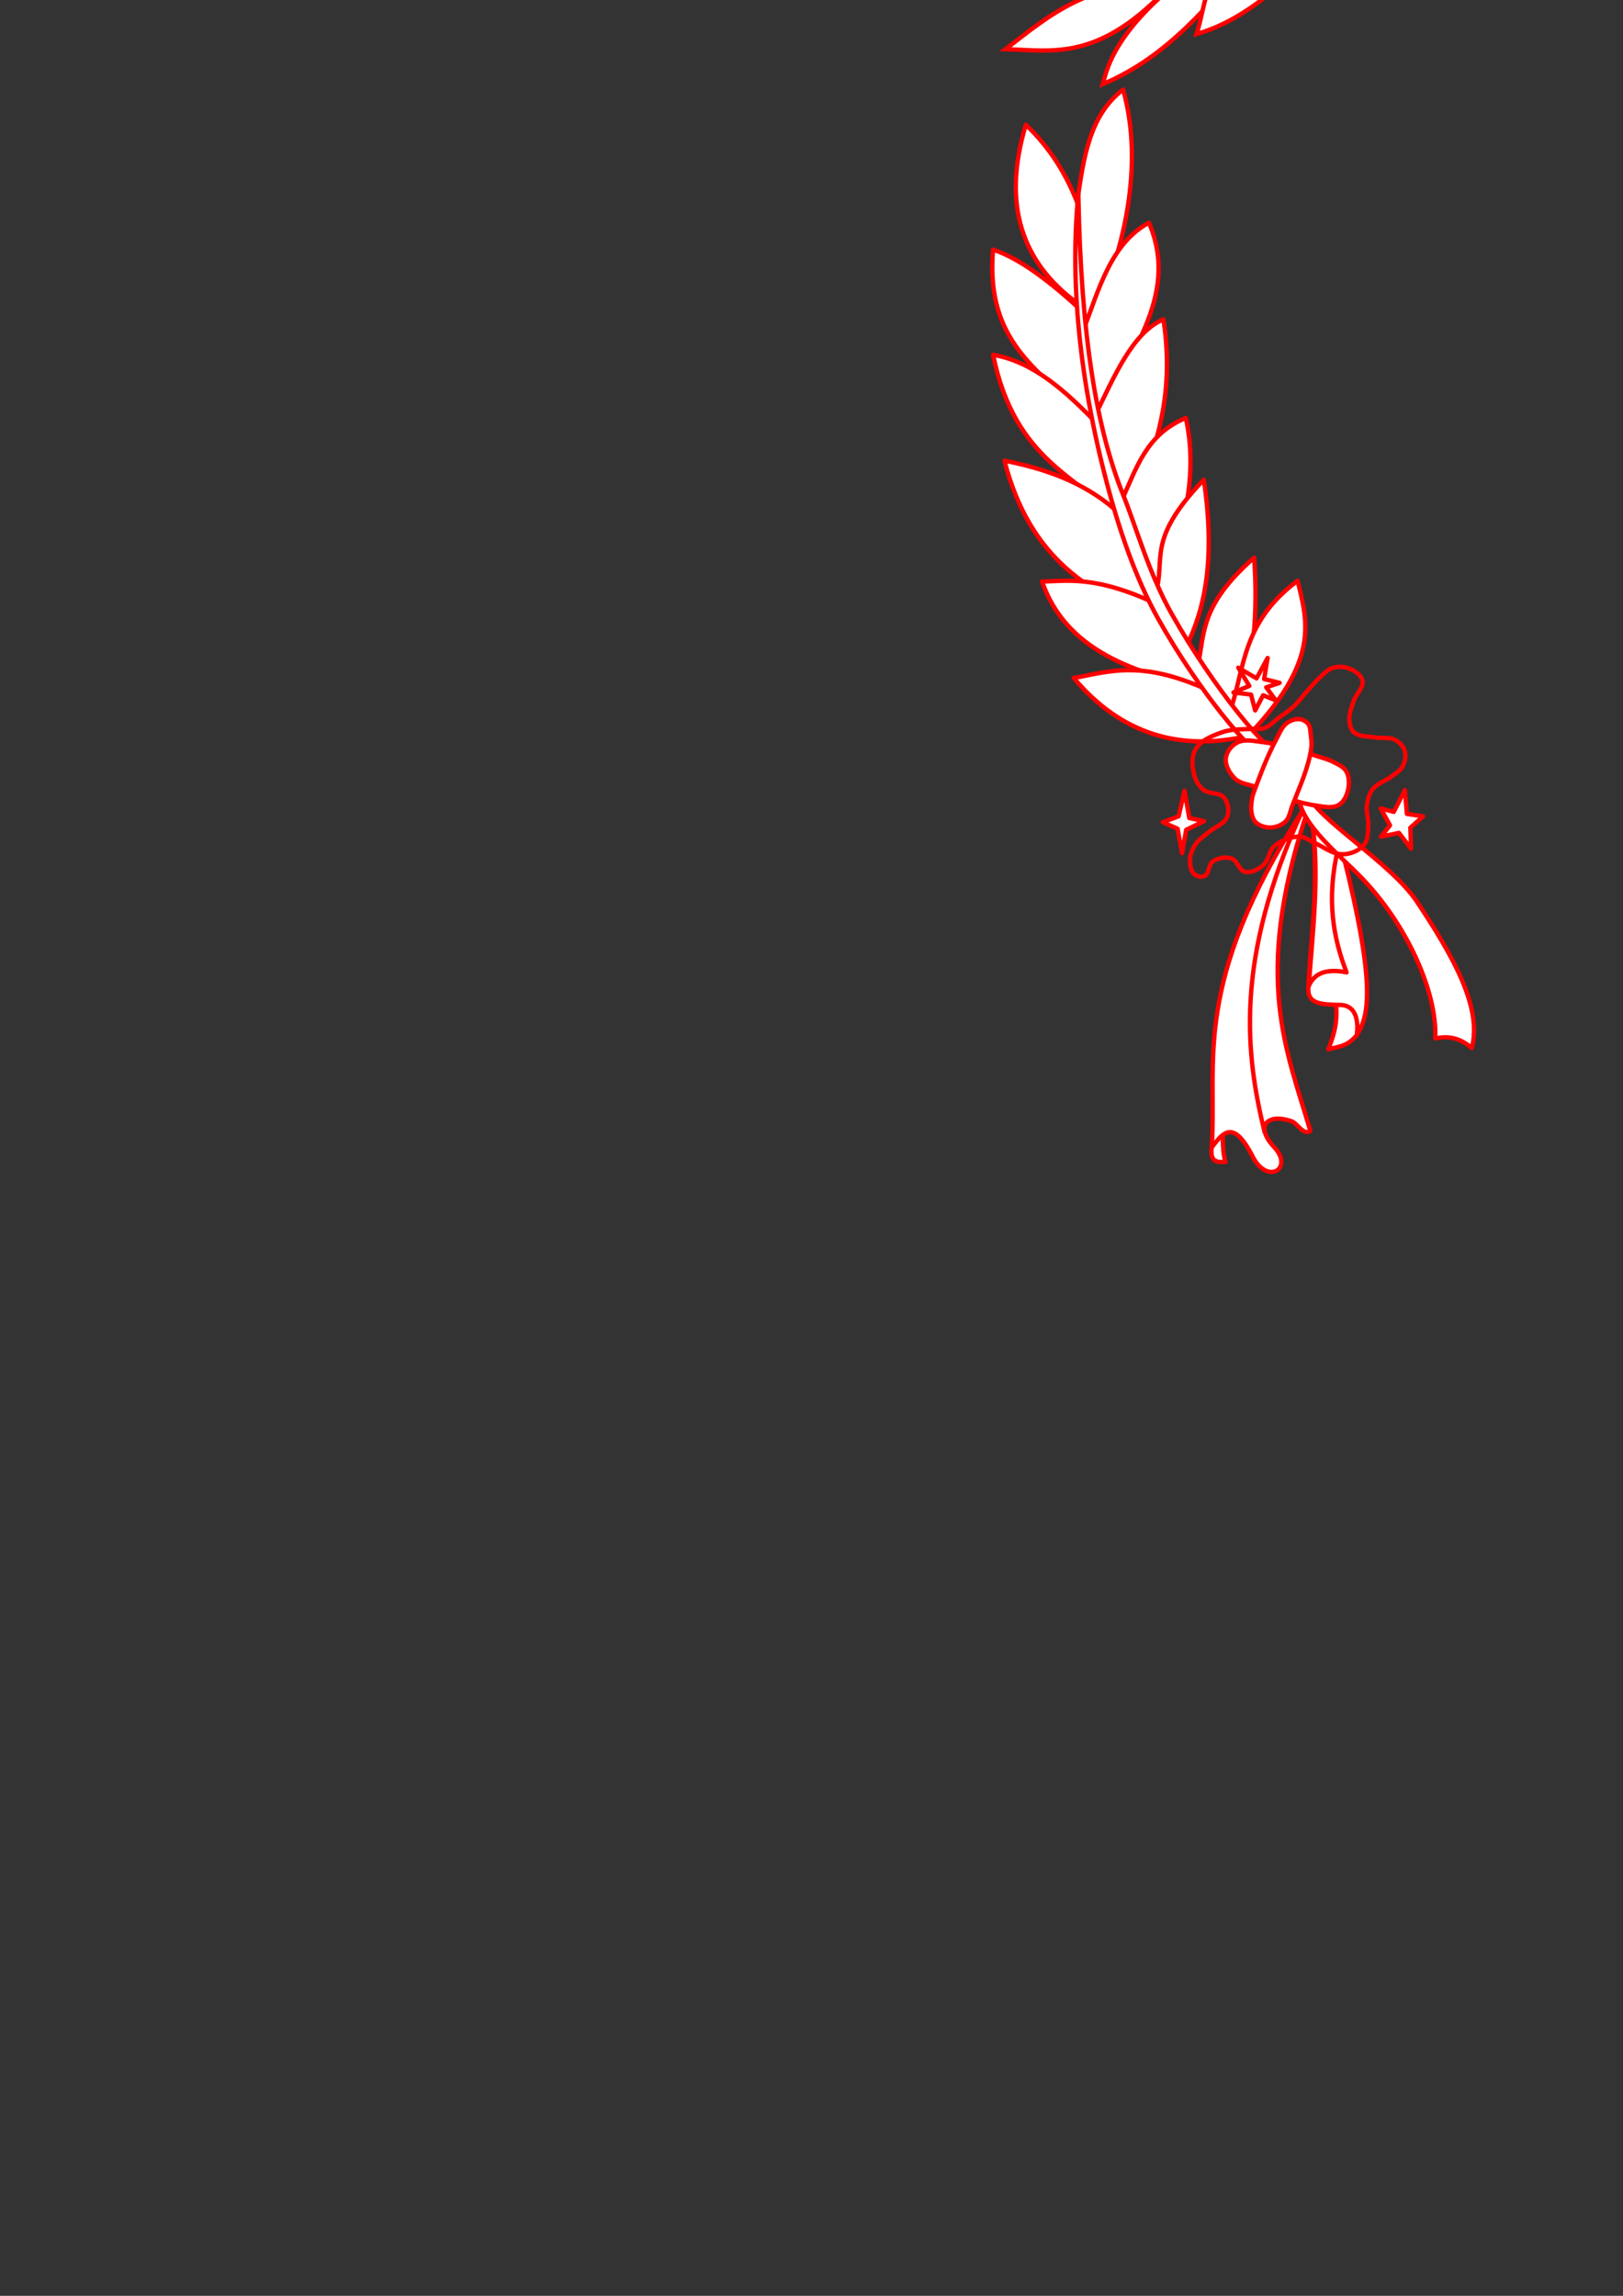 <?xml version="1.0" encoding="UTF-8" standalone="no"?>
<!-- Created with Inkscape (http://www.inkscape.org/) -->

<svg
   width="210mm"
   height="297mm"
   viewBox="0 0 210 297"
   version="1.1"
   id="svg5"
   inkscape:version="1.1.1 (3bf5ae0d25, 2021-09-20)"
   sodipodi:docname="laurels.svg"
   xmlns:inkscape="http://www.inkscape.org/namespaces/inkscape"
   xmlns:sodipodi="http://sodipodi.sourceforge.net/DTD/sodipodi-0.dtd"
   xmlns="http://www.w3.org/2000/svg"
   xmlns:svg="http://www.w3.org/2000/svg">
  <rect x="0" y="0" width="210" height="297" fill="#333333" stroke="none"/>
  <sodipodi:namedview
     id="namedview7"
     pagecolor="#ffffff"
     bordercolor="#666666"
     borderopacity="1.0"
     inkscape:pageshadow="2"
     inkscape:pageopacity="0.0"
     inkscape:pagecheckerboard="0"
     inkscape:document-units="mm"
     showgrid="false"
     inkscape:zoom="0.37059484"
     inkscape:cx="398.00878"
     inkscape:cy="684.03543"
     inkscape:window-width="1920"
     inkscape:window-height="1017"
     inkscape:window-x="-8"
     inkscape:window-y="-8"
     inkscape:window-maximized="1"
     inkscape:current-layer="layer1" />
  <defs
     id="defs2" />
  <g
     inkscape:label="Layer 1"
     inkscape:groupmode="layer"
     id="layer1">
    <g
       id="g42110-6"
       transform="translate(204.617,-1.486)">
      <g
         id="g32055-5">
        <path
           style="fill:#ffffff;stroke:none;stroke-width:0.265px;stroke-linecap:butt;stroke-linejoin:miter;stroke-opacity:1"
           d="m 16.376,143.562 c 5.38,-0.022 10.818,-1.1 16.123,0.221 -4.395,2.974 -9.141,5.166 -14.293,6.457 z"
           id="path17038-1"
           sodipodi:nodetypes="cccc" />
        <path
           style="fill:#ffffff;stroke:#ff0000;stroke-width:0.565;stroke-linecap:round;stroke-linejoin:round;stroke-miterlimit:4;stroke-dasharray:none;stroke-opacity:1"
           d="m 26.739,147.373 c 0.805,-0.826 4.364,-3.47 5.366,-0.301 0.928,1.546 1.673,0.134 3.047,-0.396 1.651,-0.637 3.296,-1.155 3.98,1.065 0.301,1.652 3.244,-1.327 4.105,0.535"
           id="path856-9"
           sodipodi:nodetypes="ccscc" />
        <path
           style="fill:#ffffff;stroke:none;stroke-width:0.265px;stroke-linecap:butt;stroke-linejoin:miter;stroke-opacity:1"
           d="m 15.303,145.14 3.66,-1.988 H 39.724 l 0.442,6.247 -22.181,1.578 z"
           id="path31509-4"
           sodipodi:nodetypes="cccccc" />
        <path
           id="path7167-3"
           style="fill:#ffffff;stroke:#ff0000;stroke-width:0.565;stroke-linecap:round;stroke-linejoin:round;stroke-miterlimit:4;stroke-dasharray:none;stroke-opacity:1"
           d="m 41.386,150.999 c 2.329,-0.987 5.752,-1.033 9.437,-0.959 2.222,0.307 3.475,-0.02 4.284,-0.245 m -25.166,1.182 c 2.324,-0.455 3.502,-0.51 4.663,-0.558 2.213,0.3 3.699,0.116 5.421,0.089 m -4.016,-8.612 c 2.836,-2.161 4.272,-0.929 4.73,2.677 0.573,0.881 2.595,-0.412 4.016,-0.803 1.153,-0.031 1.728,0.388 2.365,0.759 0.414,-0.287 0.678,-0.509 0.915,-0.736 1.121,0.566 1.826,1.324 2.967,1.986 0.692,0.005 1.28,0.102 2.142,-0.045 0.764,0.477 1.444,0.803 2.856,2.454 1.088,0.403 1.576,0.406 2.186,0.491 2.572,1.677 -1.331,2.554 -2.276,2.722 -3.081,1.367 -4.953,0.585 -7.363,0.759 -1.91,-0.247 -3.628,-0.074 -5.31,0.178 l -5.801,0.134 c -2.256,0.004 -4.646,-0.093 -7.139,-0.268 -3.675,-0.175 -6.481,0.319 -9.415,0.714 -2.857,0.076 -5.5,-0.349 -7.675,-1.874 1.596,0.002 3.171,0.086 4.998,-0.803 0.773,-0.846 1.559,-1.793 2.276,-2.186 0.513,-0.344 1.554,-0.102 2.588,0.134 m -3.347,-2.856 c 0.511,-0.735 0.693,-1.699 3.302,-0.982 1.852,0.184 2.343,-0.045 2.99,-0.268 m -7.809,6.158 c -2.391,0.681 -2.627,-0.605 -3.748,-0.982 -0.967,0.391 -1.934,0.779 -2.9,0.937 -1.049,-1.004 -1.302,-2.061 -1.473,-3.123 -2.933,-1.456 -0.783,-2.802 1.716,-4.141 1.174,0.078 3.184,0.076 4.607,-1.073 m -2.335,2.082 c 2.418,-0.815 4.029,-5.084 6.121,-2.335 1.417,-3.406 3.827,-1.488 6.04,-0.519 2.225,-3.158 5.517,-1.299 6.266,2.697"
           sodipodi:nodetypes="cccccccccccccccccccccccccccccccccccccc" />
      </g>
      <path
         style="fill:#ffffff;stroke:#ff0000;stroke-width:0.565;stroke-linecap:round;stroke-linejoin:round;stroke-miterlimit:4;stroke-dasharray:none;stroke-opacity:1"
         d="m 44.728,115.179 c 4.055,-1.169 8.675,-2.024 12.967,-1.885 -2.473,4.943 -18.541,11.066 -19.397,12.204"
         id="path9642-8"
         sodipodi:nodetypes="ccc" />
      <path
         style="fill:#ffffff;stroke:#ff0000;stroke-width:0.565;stroke-linecap:round;stroke-linejoin:round;stroke-miterlimit:4;stroke-dasharray:none;stroke-opacity:1"
         d="m 38.374,126.279 c 3.074,-3.34 7.206,-5.477 12.896,-5.845 -2.195,3.979 -3.79,4.269 -6.434,5.926 -3.429,2.148 -6.797,4.792 -8.157,5.81"
         id="path8873-2"
         sodipodi:nodetypes="ccsc" />
      <path
         style="fill:#ffffff;stroke:#ff0000;stroke-width:0.565;stroke-linecap:round;stroke-linejoin:round;stroke-miterlimit:4;stroke-dasharray:none;stroke-opacity:1"
         d="m 36.001,138.766 c 1.214,0.801 3.041,0.515 6.847,-3.281 2.961,-3.015 5.593,-6.209 6.721,-10.223 -5.791,1.273 -10.702,3.384 -13.063,7.92"
         id="path8070-4"
         sodipodi:nodetypes="cccc" />
      <path
         style="fill:#ffffff;stroke:#ff0000;stroke-width:0.565;stroke-linecap:round;stroke-linejoin:round;stroke-miterlimit:4;stroke-dasharray:none;stroke-opacity:1"
         d="m 31.994,137.345 c -3.037,0.945 -4.805,-1.497 -6.827,-3.257 -3.257,-1.713 -4.292,-4.806 -4.105,-8.657 4.954,1.678 8.2,4.963 11.155,8.523"
         id="path8314-6"
         sodipodi:nodetypes="cccc" />
      <path
         style="fill:#ffffff;stroke:#ff0000;stroke-width:0.565;stroke-linecap:round;stroke-linejoin:round;stroke-miterlimit:4;stroke-dasharray:none;stroke-opacity:1"
         d="m 32.484,132.838 c -5.002,-3.453 -6.253,-8.731 -2.454,-16.465 2.692,2.596 4.634,5.454 4.953,8.88"
         id="path8610-2"
         sodipodi:nodetypes="ccc" />
      <path
         style="fill:#ffffff;stroke:#ff0000;stroke-width:0.565;stroke-linecap:round;stroke-linejoin:round;stroke-miterlimit:4;stroke-dasharray:none;stroke-opacity:1"
         d="m 36.188,122.709 c -4.291,-5.984 -3.678,-12.237 0.714,-18.696 1.517,3.359 3.359,6.643 3.28,11.713"
         id="path9112-9"
         sodipodi:nodetypes="ccc" />
      <path
         style="fill:#ffffff;stroke:#ff0000;stroke-width:0.565;stroke-linecap:round;stroke-linejoin:round;stroke-miterlimit:4;stroke-dasharray:none;stroke-opacity:1"
         d="m 41.989,112.58 c -3.454,-3.757 -4.683,-8.964 -0.669,-17.581 2.719,4.395 6.581,9.346 4.908,11.602"
         id="path9924-9"
         sodipodi:nodetypes="ccc" />
      <path
         style="fill:#ffffff;stroke:#ff0000;stroke-width:0.565;stroke-linecap:round;stroke-linejoin:round;stroke-miterlimit:4;stroke-dasharray:none;stroke-opacity:1"
         d="m 47.388,105.306 c -2.709,-4.062 -3.474,-9.142 -3.704,-14.502 2.965,1.442 5.364,4.641 7.139,9.772"
         id="path10092-9"
         sodipodi:nodetypes="ccc" />
      <path
         style="fill:#ffffff;stroke:#ff0000;stroke-width:0.565;stroke-linecap:round;stroke-linejoin:round;stroke-miterlimit:4;stroke-dasharray:none;stroke-opacity:1"
         d="m 55.279,94.656 c -2.177,-5.912 0.441,-14.873 3.092,-19.468 3.441,4.155 3.765,8.74 2.335,13.567"
         id="path10746-5"
         sodipodi:nodetypes="ccc" />
      <path
         style="fill:#ffffff;stroke:#ff0000;stroke-width:0.565;stroke-linecap:round;stroke-linejoin:round;stroke-miterlimit:4;stroke-dasharray:none;stroke-opacity:1"
         d="m 51.367,100.209 c -2.268,-4.369 -3.862,-9.399 -2.051,-17.764 3.576,3.47 6.153,7.318 5.963,12.211"
         id="path10616-4"
         sodipodi:nodetypes="ccc" />
      <path
         style="fill:#ffffff;stroke:#ff0000;stroke-width:0.565;stroke-linecap:round;stroke-linejoin:round;stroke-miterlimit:4;stroke-dasharray:none;stroke-opacity:1"
         d="m 67.207,80.572 c -0.569,-4.87 -3.304,-17.07 -0.944,-21.538 4.81,4.7 4.178,9.4 5.131,14.1"
         id="path11814-0"
         sodipodi:nodetypes="ccc" />
      <path
         style="fill:#ffffff;stroke:#ff0000;stroke-width:0.565;stroke-linecap:round;stroke-linejoin:round;stroke-miterlimit:4;stroke-dasharray:none;stroke-opacity:1"
         d="m 62.782,86.298 c -1.63,-2.949 -1.718,-9.983 -1.339,-18.25 2.537,3.28 6.004,5.413 6.693,10.977"
         id="path10914-8"
         sodipodi:nodetypes="ccc" />
      <path
         style="fill:#ffffff;stroke:#ff0000;stroke-width:0.565;stroke-linecap:round;stroke-linejoin:round;stroke-miterlimit:4;stroke-dasharray:none;stroke-opacity:1"
         d="m 46.362,112.892 c 8.8,0.041 16.655,-1.92 22.489,-8.166 -6.153,-1.842 -11.828,-0.659 -17.268,2.008"
         id="path11044-9"
         sodipodi:nodetypes="ccc" />
      <path
         style="fill:#ffffff;stroke:#ff0000;stroke-width:0.565;stroke-linecap:round;stroke-linejoin:round;stroke-miterlimit:4;stroke-dasharray:none;stroke-opacity:1"
         d="M 58.722,97.721 C 65.347,93.074 72.004,89.158 78.98,92.589 71.415,100.133 57.135,104.627 51.582,106.734"
         id="path11250-1"
         sodipodi:nodetypes="ccc" />
      <path
         style="fill:#ffffff;stroke:#ff0000;stroke-width:0.565;stroke-linecap:round;stroke-linejoin:round;stroke-miterlimit:4;stroke-dasharray:none;stroke-opacity:1"
         d="m 67.378,86.521 c 5.893,1.714 20.084,-4.813 19.99,-7.273 -1.932,-3.555 -9.67,-0.997 -14.814,-0.669"
         id="path11532-6"
         sodipodi:nodetypes="ccc" />
      <path
         style="fill:#ffffff;stroke:#ff0000;stroke-width:0.565;stroke-linecap:round;stroke-linejoin:round;stroke-miterlimit:4;stroke-dasharray:none;stroke-opacity:1"
         d="m 73.536,69.431 c -5.015,-8.951 -4.894,-13.313 -4.418,-17.358 3.899,1.724 5.742,6.238 8.076,10.084"
         id="path11944-4"
         sodipodi:nodetypes="ccc" />
      <path
         style="fill:#ffffff;stroke:#ff0000;stroke-width:0.565;stroke-linecap:round;stroke-linejoin:round;stroke-miterlimit:4;stroke-dasharray:none;stroke-opacity:1"
         d="M 72.554,78.578 C 79.257,76.607 89.782,75.19 96.114,68.762 94.103,68.195 82.029,67.381 78.712,67.289"
         id="path12074-6"
         sodipodi:nodetypes="ccc" />
      <path
         style="fill:#ffffff;stroke:#ff0000;stroke-width:0.565;stroke-linecap:round;stroke-linejoin:round;stroke-miterlimit:4;stroke-dasharray:none;stroke-opacity:1"
         d="m 83.219,56.58 c 4.298,-3.658 8.581,-6.552 12.762,-4.105 -1.669,4.104 -8.996,10.558 -16.555,13.431"
         id="path12616-4"
         sodipodi:nodetypes="ccc" />
      <path
         style="fill:#ffffff;stroke:#ff0000;stroke-width:0.565;stroke-linecap:round;stroke-linejoin:round;stroke-miterlimit:4;stroke-dasharray:none;stroke-opacity:1"
         d="M 80.631,63.987 C 86.231,61.116 91.76,59.194 97.007,61.042 88.334,70.174 83.15,69.013 76.615,71.84"
         id="path12242-8"
         sodipodi:nodetypes="ccc" />
      <path
         style="fill:#ffffff;stroke:#ff0000;stroke-width:0.565;stroke-linecap:round;stroke-linejoin:round;stroke-miterlimit:4;stroke-dasharray:none;stroke-opacity:1"
         d="m 77.195,62.158 c -3.217,-5.687 -7.458,-11.066 -7.318,-17.759 6.927,3.069 8.253,6.698 10.665,10.218"
         id="path12448-7"
         sodipodi:nodetypes="ccc" />
      <path
         style="fill:#ffffff;stroke:#ff0000;stroke-width:0.565;stroke-linecap:round;stroke-linejoin:round;stroke-miterlimit:4;stroke-dasharray:none;stroke-opacity:1"
         d="M 81.211,52.162 C 72.464,47.309 70.059,41.247 68.717,34.983 l 15.037,9.504"
         id="path12746-0"
         sodipodi:nodetypes="ccc" />
      <path
         style="fill:#ffffff;stroke:#ff0000;stroke-width:0.565;stroke-linecap:round;stroke-linejoin:round;stroke-miterlimit:4;stroke-dasharray:none;stroke-opacity:1"
         d="M 87.86,33.466 C 84.662,28.842 74.384,11.481 73.67,6.069 80.854,7.773 88.412,20.997 88.797,22.712"
         id="path13510-4"
         sodipodi:nodetypes="ccc" />
      <path
         style="fill:#ffffff;stroke:#ff0000;stroke-width:0.565;stroke-linecap:butt;stroke-linejoin:miter;stroke-miterlimit:4;stroke-dasharray:none;stroke-opacity:1"
         d="M 88.127,12.137 C 87.355,2.719 82.147,-4.89 72.331,-10.62 c 2.244,9.841 5.689,18.78 15.93,22.623"
         id="path20856-9"
         sodipodi:nodetypes="ccc" />
      <path
         style="fill:#ffffff;stroke:#ff0000;stroke-width:0.565;stroke-linecap:round;stroke-linejoin:round;stroke-miterlimit:4;stroke-dasharray:none;stroke-opacity:1"
         d="M 89.511,16.153 C 89.017,14.031 88.323,9.264 87.113,3.659 85.868,-2.109 88.186,-8.916 92.366,-13.922 98.582,0.03 91.632,10.285 89.511,16.153"
         id="path14354-8"
         sodipodi:nodetypes="cscc" />
      <path
         style="fill:#ffffff;stroke:#ff0000;stroke-width:0.565;stroke-linecap:round;stroke-linejoin:round;stroke-miterlimit:4;stroke-dasharray:none;stroke-opacity:1"
         d="M 84.736,44.309 C 82.315,40.519 73.49,26.592 75.232,15.394 c 5.271,4.676 11.199,10.369 12.628,18.072"
         id="path13006-8"
         sodipodi:nodetypes="ccc" />
      <path
         style="fill:#ffffff;stroke:#ff0000;stroke-width:0.565;stroke-linecap:round;stroke-linejoin:round;stroke-miterlimit:4;stroke-dasharray:none;stroke-opacity:1"
         d="M 83.085,46.317 C 75.126,41.947 73.126,34.918 71.126,27.888 78.009,29.704 83.123,33.797 83.844,43.55"
         id="path12838-7"
         sodipodi:nodetypes="ccc" />
      <path
         style="fill:#ffffff;stroke:#ff0000;stroke-width:0.565;stroke-linecap:butt;stroke-linejoin:miter;stroke-miterlimit:4;stroke-dasharray:none;stroke-opacity:1"
         d="M 89.511,16.153 C 91.971,10.576 92.432,4.76 99.506,-0.268 100.504,8.157 96.727,18.476 90.849,29.629"
         id="path20330-7"
         sodipodi:nodetypes="ccc" />
      <path
         style="fill:#ffffff;stroke:#ff0000;stroke-width:0.565;stroke-linecap:round;stroke-linejoin:round;stroke-miterlimit:4;stroke-dasharray:none;stroke-opacity:1"
         d="m 91.072,28.736 c 0.982,-6.325 5.331,-11.626 11.78,-16.287 0.866,8.425 -6.51,21.274 -13.788,27.353"
         id="path13380-0"
         sodipodi:nodetypes="ccc" />
      <path
         style="fill:#ffffff;stroke:#ff0000;stroke-width:0.565;stroke-linecap:round;stroke-linejoin:round;stroke-miterlimit:4;stroke-dasharray:none;stroke-opacity:1"
         d="M 85.539,51.047 C 100.551,45.012 102.84,37.374 103.923,29.584 95.776,30.914 92.605,35.478 89.064,39.802"
         id="path13174-9"
         sodipodi:nodetypes="ccc" />
      <path
         style="fill:#ffffff;stroke:#ff0000;stroke-width:0.565;stroke-linecap:round;stroke-linejoin:round;stroke-miterlimit:4;stroke-dasharray:none;stroke-opacity:1"
         d="m 33.778,147.206 c 0,0 -0.918,-1.203 -0.982,-1.919 -0.241,-2.692 -1.137,-4.875 -1.026,-6.024 0.109,-1.129 0.715,-3.519 0.58,-5.399 -0.137,-1.898 1.768,-6.315 3.168,-9.014 0.732,-1.411 3.058,-6.408 4.864,-9.46 1.801,-3.043 3.729,-6.028 5.935,-8.79 0.624,-0.781 1.512,-1.346 2.053,-2.186 4.115,-6.402 10.008,-12.727 15.303,-19.034 5.466,-6.512 10.377,-16.592 14.772,-25.32 1.019,-2.023 1.909,-4.116 2.677,-6.247 1.21,-3.356 2.171,-8.996 3.034,-10.263 2.737,-4.017 6.194,-26.569 5.355,-27.398 0,0 1.402,8.848 1.249,13.297 -0.12,3.495 -1.008,8.201 -1.696,10.352 -1.331,4.162 -2.459,7.557 -3.748,11.245 -0.674,1.93 -1.515,3.797 -2.231,5.712 -0.897,2.397 -1.475,4.924 -2.588,7.229 -4.679,9.692 -10.903,19.557 -17.045,27.398 -4.158,5.307 -8.313,11.055 -12.137,15.35 -5.097,5.725 -9.486,12.216 -12.672,19.187 -1.143,2.501 -1.8,5.227 -2.231,7.943 -0.453,2.852 -0.717,5.791 -0.357,8.657 0.155,1.233 1.071,3.57 1.071,3.57 z"
         id="path873-2"
         sodipodi:nodetypes="cssssssssssscsssssssssscc" />
      <path
         style="fill:#ff0000;stroke:#ff0000;stroke-width:0.565;stroke-linecap:round;stroke-linejoin:round;stroke-miterlimit:4;stroke-dasharray:none;stroke-opacity:1"
         d="M 89.511,16.153 C 88.715,11.007 87.719,6.111 85.16,0.848"
         id="path21104-4"
         sodipodi:nodetypes="cc" />
    </g>
    <g
       id="g42235-5"
       transform="translate(204.617,-1.486)">
      <path
         style="fill:#ffffff;stroke:#ff0000;stroke-width:0.565;stroke-linecap:butt;stroke-linejoin:miter;stroke-miterlimit:4;stroke-dasharray:none;stroke-opacity:1"
         d="m 47.522,-14.948 c -12.084,-2.874 -11.319,-4.733 -15.216,-6.961 4.3,-1.602 11.124,-1.75 28.513,4.194"
         id="path21743-1"
         sodipodi:nodetypes="ccc" />
      <path
         style="fill:#ffffff;stroke:#ff0000;stroke-width:0.565;stroke-linecap:butt;stroke-linejoin:miter;stroke-miterlimit:4;stroke-dasharray:none;stroke-opacity:1"
         d="m 65.785,-18.801 c -6.903,-5.896 -14.276,-8.189 -21.655,-6.232 4.252,3.725 8.893,6.971 15.271,7.861"
         id="path21735-4"
         sodipodi:nodetypes="ccc" />
      <path
         style="fill:#ffffff;stroke:#ff0000;stroke-width:0.565;stroke-linecap:butt;stroke-linejoin:miter;stroke-miterlimit:4;stroke-dasharray:none;stroke-opacity:1"
         d="M 65.727,-15.751 C 64.183,-7.888 60.991,-3.759 57.695,0.134 57.582,-4.573 56.566,-9.1 62.158,-14.948"
         id="path21737-4"
         sodipodi:nodetypes="ccc" />
      <path
         style="fill:#ffffff;stroke:#ff0000;stroke-width:0.565;stroke-linecap:butt;stroke-linejoin:miter;stroke-miterlimit:4;stroke-dasharray:none;stroke-opacity:1"
         d="M 62.158,-14.948 C 56.826,-6.999 52.511,-2.164 49.084,-0.045 48.751,-4.315 50.889,-8.938 55.554,-13.922"
         id="path21739-2"
         sodipodi:nodetypes="ccc" />
      <path
         style="fill:#ffffff;stroke:#ff0000;stroke-width:0.565;stroke-linecap:butt;stroke-linejoin:miter;stroke-miterlimit:4;stroke-dasharray:none;stroke-opacity:1"
         d="m 58.499,-14.323 c -4.818,4.904 -9.897,8.898 -15.662,10.486 1.993,-3.318 2.124,-7.442 7.831,-9.995"
         id="path21741-1"
         sodipodi:nodetypes="ccc" />
      <path
         style="fill:#ffffff;stroke:#ff0000;stroke-width:0.565;stroke-linecap:butt;stroke-linejoin:miter;stroke-miterlimit:4;stroke-dasharray:none;stroke-opacity:1"
         d="M 49.485,-13.788 C 41.153,-4.15 39.157,-5.303 34.849,-2.231 37.085,-6.098 36.601,-9.965 44.041,-13.833"
         id="path21745-4"
         sodipodi:nodetypes="ccc" />
      <path
         style="fill:#ffffff;stroke:#ff0000;stroke-width:0.565;stroke-linecap:butt;stroke-linejoin:miter;stroke-miterlimit:4;stroke-dasharray:none;stroke-opacity:1"
         d="M 44.041,-13.833 C 30.976,-4.598 30.704,-6.809 25.836,-4.908 28.251,-10.547 32.465,-14.986 43.729,-14.725"
         id="path21747-3"
         sodipodi:nodetypes="ccc" />
      <path
         style="fill:#ffffff;stroke:#ff0000;stroke-width:0.565;stroke-linecap:butt;stroke-linejoin:miter;stroke-miterlimit:4;stroke-dasharray:none;stroke-opacity:1"
         d="m 19.901,-16.331 c -6.351,-2.272 -9.225,-5.682 -10.977,-9.46 5.12,0.983 8.95,-0.666 17.849,8.032"
         id="path21755-3"
         sodipodi:nodetypes="ccc" />
      <path
         style="fill:#ffffff;stroke:#ff0000;stroke-width:0.565;stroke-linecap:butt;stroke-linejoin:miter;stroke-miterlimit:4;stroke-dasharray:none;stroke-opacity:1"
         d="m 13.409,-15.774 c -10.676,3.979 -23.157,10.018 -29.205,9.527 2.515,-4.078 6.881,-7.583 15.35,-9.817"
         id="path21765-7"
         sodipodi:nodetypes="ccc" />
      <path
         style="fill:#ffffff;stroke:#ff0000;stroke-width:0.565;stroke-linecap:butt;stroke-linejoin:miter;stroke-miterlimit:4;stroke-dasharray:none;stroke-opacity:1"
         d="M 20.437,-14.547 C 3.65,-4.678 -2.851,-6.369 -5.087,-6.961 -2.35,-11.274 3.123,-14.428 11.334,-15.885"
         id="path21763-7"
         sodipodi:nodetypes="ccc" />
      <path
         style="fill:#ffffff;stroke:#ff0000;stroke-width:0.565;stroke-linecap:butt;stroke-linejoin:miter;stroke-miterlimit:4;stroke-dasharray:none;stroke-opacity:1"
         d="M 27.13,-13.654 C 11.026,-1.394 13.082,-4.585 9.46,-2.945 9.646,-7.04 13.45,-12.968 20.311,-14.896"
         id="path21761-6"
         sodipodi:nodetypes="ccc" />
      <path
         style="fill:#ffffff;stroke:#ff0000;stroke-width:0.565;stroke-linecap:butt;stroke-linejoin:miter;stroke-miterlimit:4;stroke-dasharray:none;stroke-opacity:1"
         d="m 1.339,-17.581 c -4.975,-2.221 -7.507,-4.32 -10.174,-6.425 9.026,-0.43 17.195,0.789 23.025,6.515"
         id="path21757-0"
         sodipodi:nodetypes="ccc" />
      <path
         style="fill:#ffffff;stroke:#ff0000;stroke-width:0.565;stroke-linecap:butt;stroke-linejoin:miter;stroke-miterlimit:4;stroke-dasharray:none;stroke-opacity:1"
         d="m -10.174,-16.778 c -5.403,-0.933 -8.175,-2.97 -9.906,-5.444 8.264,-2.038 15.043,0.658 21.418,4.641"
         id="path21759-0"
         sodipodi:nodetypes="ccc" />
      <path
         style="fill:#ffffff;stroke:#ff0000;stroke-width:0.565;stroke-linecap:butt;stroke-linejoin:miter;stroke-miterlimit:4;stroke-dasharray:none;stroke-opacity:1"
         d="m -40.608,-6.657 c -7.856,9.246 -12.965,15.466 -21.318,19.033 0.44,-1.431 1.123,-6.842 11.379,-14.489"
         id="path21781-8"
         sodipodi:nodetypes="ccc" />
      <path
         style="fill:#ffffff;stroke:#ff0000;stroke-width:0.565;stroke-linecap:butt;stroke-linejoin:miter;stroke-miterlimit:4;stroke-dasharray:none;stroke-opacity:1"
         d="m -25.613,-13.297 c -7.866,7.027 -14.948,16.577 -24.185,19.187 1.335,-4.048 0.979,-9.219 7.48,-12.154"
         id="path21775-1"
         sodipodi:nodetypes="ccc" />
      <path
         style="fill:#ffffff;stroke:#ff0000;stroke-width:0.565;stroke-linecap:butt;stroke-linejoin:miter;stroke-miterlimit:4;stroke-dasharray:none;stroke-opacity:1"
         d="M -14.063,-14.711 C -22.971,-8.659 -32.369,0.685 -38.48,0.866 -36.485,-3.786 -33.298,-8.698 -27.282,-11.813"
         id="path21773-9"
         sodipodi:nodetypes="ccc" />
      <path
         style="fill:#ffffff;stroke:#ff0000;stroke-width:0.565;stroke-linecap:butt;stroke-linejoin:miter;stroke-miterlimit:4;stroke-dasharray:none;stroke-opacity:1"
         d="m -15.261,-14.547 c -5.881,2.896 -11.725,6.938 -13.476,11.959 1.702,1.138 9.539,-2.067 29.138,-13.966"
         id="path21767-2"
         sodipodi:nodetypes="ccc" />
      <path
         style="fill:#ffffff;stroke:#ff0000;stroke-width:0.565;stroke-linecap:butt;stroke-linejoin:miter;stroke-miterlimit:4;stroke-dasharray:none;stroke-opacity:1"
         d="m -53.008,-0.631 c -9.283,10.141 -15.205,8.651 -21.51,8.484 5.621,-4.342 10.928,-8.989 21.51,-8.484"
         id="path21783-7"
         sodipodi:nodetypes="ccc" />
      <path
         style="fill:#ffffff;stroke:#ff0000;stroke-width:0.565;stroke-linecap:butt;stroke-linejoin:miter;stroke-miterlimit:4;stroke-dasharray:none;stroke-opacity:1"
         d="m -44.443,-5.712 c -9.678,-0.091 -17.501,1.195 -23.015,4.197 4.032,0.913 6.754,2.858 14.451,0.883"
         id="path21779-5"
         sodipodi:nodetypes="ccc" />
      <path
         style="fill:#ffffff;stroke:#ff0000;stroke-width:0.565;stroke-linecap:butt;stroke-linejoin:miter;stroke-miterlimit:4;stroke-dasharray:none;stroke-opacity:1"
         d="m -33.912,-10.084 c -9.632,-0.933 -18.889,-3.214 -28.368,-1.391 4.818,3.601 9.564,7.348 16.51,6.693"
         id="path21777-8"
         sodipodi:nodetypes="ccc" />
      <path
         style="fill:#ffffff;stroke:#ff0000;stroke-width:0.565;stroke-linecap:butt;stroke-linejoin:miter;stroke-miterlimit:4;stroke-dasharray:none;stroke-opacity:1"
         d="m -23.828,-13.743 c -11.235,-1.763 -18.05,-0.475 -24.363,1.16 2.74,1.607 7.63,2.421 12.583,3.213"
         id="path21771-3"
         sodipodi:nodetypes="ccc" />
      <path
         style="fill:#ffffff;stroke:#ff0000;stroke-width:0.565;stroke-linecap:butt;stroke-linejoin:miter;stroke-miterlimit:4;stroke-dasharray:none;stroke-opacity:1"
         d="m -13.654,-16.242 c -6.133,-3.282 -13.799,-2.963 -22.668,0.178 3.129,1.489 6.748,2.347 10.709,2.767"
         id="path21769-5"
         sodipodi:nodetypes="ccc" />
      <path
         style="fill:#ffffff;stroke:#ff0000;stroke-width:0.565;stroke-linecap:butt;stroke-linejoin:miter;stroke-miterlimit:4;stroke-dasharray:none;stroke-opacity:1"
         d="M 31.413,-15.707 C 3.414,-20.973 -24.977,-19.077 -53.008,-0.631 -23.122,-17.773 5.714,-17.934 25.077,-13.948"
         id="path21753-6"
         sodipodi:nodetypes="ccc" />
      <path
         style="fill:#ffffff;stroke:#ff0000;stroke-width:0.565;stroke-linecap:butt;stroke-linejoin:miter;stroke-miterlimit:4;stroke-dasharray:none;stroke-opacity:1"
         d="m 37.421,-14.325 c -16.668,8.75 -18.362,8.369 -20.824,8.456 2.485,-5.298 6.881,-8.539 12.936,-9.434"
         id="path21751-6"
         sodipodi:nodetypes="ccc" />
      <path
         style="fill:#ffffff;stroke:#ff0000;stroke-width:0.565;stroke-linecap:round;stroke-linejoin:round;stroke-miterlimit:4;stroke-dasharray:none;stroke-opacity:1"
         d="m 46.495,-14.859 c -22.904,-9.086 -27.7,-3.463 -28.111,-3.123 8.389,3.305 15.276,4.168 24.609,3.815"
         id="path21749-6"
         sodipodi:nodetypes="ccc" />
      <path
         style="fill:#ffffff;stroke:#ff0000;stroke-width:0.565;stroke-linecap:butt;stroke-linejoin:miter;stroke-miterlimit:4;stroke-dasharray:none;stroke-opacity:1"
         d="m 89.292,-38.62 2.398,1.262 -0.316,3.345 c -9.045,20.299 -40.271,21.276 -48.969,19.878 20.355,-3.253 41.657,-6.463 46.886,-24.484 z"
         id="path14522-4"
         sodipodi:nodetypes="ccccc" />
    </g>
    <g
       id="g42035-8"
       transform="translate(204.617,-1.486)">
      <path
         style="fill:#ffffff;stroke:#ff0000;stroke-width:0.565;stroke-linecap:round;stroke-linejoin:round;stroke-miterlimit:4;stroke-dasharray:none;stroke-opacity:1"
         d="m -47.834,149.928 c -0.245,1.98 0.765,1.897 1.784,1.885 -0.338,-1.149 -0.407,-2.658 -0.3,-4.402 -0.829,0.634 -1.088,1.617 -1.484,2.517 v 0"
         id="path33048-4"
         sodipodi:nodetypes="ccccc" />
      <path
         style="fill:#ffffff;stroke:#ff0000;stroke-width:0.565;stroke-linecap:round;stroke-linejoin:round;stroke-miterlimit:4;stroke-dasharray:none;stroke-opacity:1"
         d="m -36.143,106.467 c -14.393,22.516 -10.952,32.201 -11.691,43.461 1.326,-1.663 2.675,-3.964 5.288,1.16 1.925,3.777 5.367,1.557 2.811,-1.182 -2.574,-2.758 -0.921,-4.463 2.245,-3.363 0.736,0.256 1.531,1.89 2.418,1.244 -3.086,-10.516 -7.421,-19.721 -0.625,-40.605 z"
         id="path32158-7"
         sodipodi:nodetypes="ccsssccc" />
      <path
         style="fill:none;stroke:#ff0000;stroke-width:0.565;stroke-linecap:round;stroke-linejoin:round;stroke-miterlimit:4;stroke-dasharray:none;stroke-opacity:1"
         d="m -36.143,106.467 c -8.758,19.093 -7.335,31.335 -4.841,41.498"
         id="path33391-9"
         sodipodi:nodetypes="cc" />
      <path
         style="fill:#ffffff;stroke:#ff0000;stroke-width:0.565;stroke-linecap:round;stroke-linejoin:round;stroke-miterlimit:4;stroke-dasharray:none;stroke-opacity:1"
         d="m -29.049,135.381 c -1.235,1.512 -2.469,1.52 -3.704,1.852 0.74,-1.838 1.347,-3.775 0.915,-6.492 l 2.677,0.692 c 1.157,2.046 0.169,2.694 0.112,3.949 z"
         id="path34202-0"
         sodipodi:nodetypes="ccccc" />
      <path
         style="fill:#ffffff;stroke:#ff0000;stroke-width:0.565;stroke-linecap:round;stroke-linejoin:round;stroke-miterlimit:4;stroke-dasharray:none;stroke-opacity:1"
         d="m -34.849,107.493 c 0.962,8.898 -0.171,14.827 -0.491,21.909 -0.038,1.902 1.489,2.038 4.194,2.097 1.222,0.027 2.434,0.88 2.097,3.882 1.529,-2.441 2.539,-6.191 -1.785,-23.382 z"
         id="path33882-0"
         sodipodi:nodetypes="ccsccc" />
      <path
         style="fill:#ffffff;stroke:#ff0000;stroke-width:0.565;stroke-linecap:round;stroke-linejoin:round;stroke-miterlimit:4;stroke-dasharray:none;stroke-opacity:1"
         d="m -34.849,107.493 3.36,3.76 c -1.529,6.559 -0.63,11.561 1.104,16.028 -2.627,-0.538 -4.198,0.118 -4.891,1.767 0.504,-7.128 1.431,-14.189 0.426,-21.555"
         id="path34633-6"
         sodipodi:nodetypes="ccccc" />
      <path
         style="fill:#ffffff;stroke:#ff0000;stroke-width:0.565;stroke-linecap:round;stroke-linejoin:round;stroke-miterlimit:4;stroke-dasharray:none;stroke-opacity:1"
         d="m -18.919,135.828 c 0.304,-5.162 -2.951,-13.766 -9.218,-20.462 -2.947,-3.149 -8.167,-7.108 -8.463,-10.896 l 1.199,-0.284 c 0.89,3.072 10.752,8.872 14.139,13.972 4.49,6.761 8.514,13.65 7.072,18.919 -1.646,-1.453 -3.202,-1.57 -4.73,-1.249 z"
         id="path34953-1"
         sodipodi:nodetypes="csccscc" />
      <path
         style="fill:#ffffff;stroke:#ff0000;stroke-width:0.565;stroke-linecap:round;stroke-linejoin:round;stroke-miterlimit:4;stroke-dasharray:none;stroke-opacity:1"
         d="m -65.236,40.695 c -7.085,-5.198 -9.791,-12.638 -6.649,-23.069 3.027,2.867 5.406,6.489 7.006,11.021"
         id="path38860-8"
         sodipodi:nodetypes="ccc" />
      <path
         style="fill:#ffffff;stroke:#ff0000;stroke-width:0.565;stroke-linecap:round;stroke-linejoin:round;stroke-miterlimit:4;stroke-dasharray:none;stroke-opacity:1"
         d="m -65.236,27.576 c 0.816,-5.546 1.529,-11.156 5.935,-14.502 2.631,9.234 0.625,21.035 -5.221,32.351"
         id="path38990-2"
         sodipodi:nodetypes="ccc" />
      <path
         style="fill:#ffffff;stroke:#ff0000;stroke-width:0.565;stroke-linecap:round;stroke-linejoin:round;stroke-miterlimit:4;stroke-dasharray:none;stroke-opacity:1"
         d="m -64.523,44.443 c 2.076,-5.494 3.645,-11.496 8.567,-14.145 4.215,9.789 -3.306,17.566 -6.649,26.059"
         id="path39234-8"
         sodipodi:nodetypes="ccc" />
      <path
         style="fill:#ffffff;stroke:#ff0000;stroke-width:0.565;stroke-linecap:round;stroke-linejoin:round;stroke-miterlimit:4;stroke-dasharray:none;stroke-opacity:1"
         d="m -64.612,41.721 c -3.933,-3.604 -7.815,-6.7 -11.512,-7.943 -1.202,13.963 8.598,16.557 13.743,23.962"
         id="path39364-7"
         sodipodi:nodetypes="ccc" />
      <path
         style="fill:#ffffff;stroke:#ff0000;stroke-width:0.565;stroke-linecap:round;stroke-linejoin:round;stroke-miterlimit:4;stroke-dasharray:none;stroke-opacity:1"
         d="m -62.961,55.331 c 2.531,-5.168 4.861,-10.803 8.88,-12.539 1.775,11.679 -2.028,18.731 -4.908,26.55"
         id="path39494-9"
         sodipodi:nodetypes="ccc" />
      <path
         style="fill:#ffffff;stroke:#ff0000;stroke-width:0.565;stroke-linecap:round;stroke-linejoin:round;stroke-miterlimit:4;stroke-dasharray:none;stroke-opacity:1"
         d="m -62.604,56.357 c -4.11,-4.268 -8.354,-8.106 -13.52,-8.969 2.83,13.824 10.977,15.642 17.135,21.954"
         id="path39662-0"
         sodipodi:nodetypes="ccc" />
      <path
         style="fill:#ffffff;stroke:#ff0000;stroke-width:0.565;stroke-linecap:round;stroke-linejoin:round;stroke-miterlimit:4;stroke-dasharray:none;stroke-opacity:1"
         d="m -59.48,66.218 c 1.891,-4.068 3.118,-8.525 8.3,-10.665 1.996,9.211 -1.433,16.463 -3.436,24.229"
         id="path39664-1"
         sodipodi:nodetypes="ccc" />
      <path
         style="fill:#ffffff;stroke:#ff0000;stroke-width:0.565;stroke-linecap:round;stroke-linejoin:round;stroke-miterlimit:4;stroke-dasharray:none;stroke-opacity:1"
         d="m -60.373,67.378 c -4.208,-3.615 -9.125,-5.278 -14.279,-6.292 3.277,12.789 11.355,17.609 20.526,20.615"
         id="path39666-4"
         sodipodi:nodetypes="ccc" />
      <path
         style="fill:#ffffff;stroke:#ff0000;stroke-width:0.565;stroke-linecap:round;stroke-linejoin:round;stroke-miterlimit:4;stroke-dasharray:none;stroke-opacity:1"
         d="m -55.152,78.4 c 1.505,-4.626 -1.36,-6.842 6.292,-14.859 1.511,10.118 0.199,16.665 -2.32,21.686"
         id="path39668-6"
         sodipodi:nodetypes="ccc" />
      <path
         style="fill:#ffffff;stroke:#ff0000;stroke-width:0.565;stroke-linecap:round;stroke-linejoin:round;stroke-miterlimit:4;stroke-dasharray:none;stroke-opacity:1"
         d="m -54.617,79.783 c -8.361,-4.03 -12.213,-3.064 -15.171,-3.079 3.046,8.839 11.777,11.992 21.775,13.877"
         id="path39670-8"
         sodipodi:nodetypes="ccc" />
      <path
         style="fill:#ffffff;stroke:#ff0000;stroke-width:0.565;stroke-linecap:round;stroke-linejoin:round;stroke-miterlimit:4;stroke-dasharray:none;stroke-opacity:1"
         d="m -49.574,87.369 c 0.818,-4.051 0.297,-7.655 7.229,-13.743 0.554,7.52 -0.167,14.344 -2.231,20.437"
         id="path39672-3"
         sodipodi:nodetypes="ccc" />
      <path
         style="fill:#ffffff;stroke:#ff0000;stroke-width:0.565;stroke-linecap:round;stroke-linejoin:round;stroke-miterlimit:4;stroke-dasharray:none;stroke-opacity:1"
         d="m -47.343,91.206 c -9.381,-4.509 -13.531,-2.872 -18.339,-2.008 6.262,7.434 13.893,9.458 22.534,7.496"
         id="path39674-2"
         sodipodi:nodetypes="ccc" />
      <path
         style="fill:#ffffff;stroke:#ff0000;stroke-width:0.565;stroke-linecap:round;stroke-linejoin:round;stroke-miterlimit:4;stroke-dasharray:none;stroke-opacity:1"
         d="m -45.469,93.571 c 1.94,-5.713 1.542,-11.572 8.746,-16.956 1.272,5.246 2.947,10.321 -6.425,20.08"
         id="path39676-1"
         sodipodi:nodetypes="ccc" />
      <path
         style="fill:#ffffff;stroke:#ff0000;stroke-width:0.565;stroke-linecap:round;stroke-linejoin:round;stroke-miterlimit:4;stroke-dasharray:none;stroke-opacity:1"
         d="m -41.498,98.881 c -0.901,0.375 -7.929,-7.795 -13.279,-17.373 -2.763,-4.947 -4.718,-10.759 -5.908,-14.933 -4.034,-14.153 -5.601,-27.853 -4.407,-39.997 0.34,18.624 2.399,30.512 5.835,39.015 1.668,4.128 3.305,10.077 6.216,15.258 5.499,9.787 12.798,18.443 14.131,18.208 z"
         id="path35975-2"
         sodipodi:nodetypes="csscsscc" />
      <path
         style="fill:#ffffff;stroke:#ff0000;stroke-width:0.565;stroke-linecap:round;stroke-linejoin:round;stroke-miterlimit:4;stroke-dasharray:none;stroke-opacity:1"
         d="m -33.95,99.389 c -2.389,-0.737 -4.774,-1.598 -7.257,-1.893 -1.107,-0.131 -2.357,-0.455 -3.345,0.063 -0.734,0.385 -1.369,1.194 -1.451,2.019 -0.096,0.965 0.498,1.98 1.199,2.65 0.655,0.626 1.67,0.707 2.524,1.01 2.615,0.926 5.204,2.076 7.951,2.461 0.958,0.134 2.056,0.406 2.903,-0.063 0.638,-0.354 1.017,-1.124 1.199,-1.83 0.211,-0.817 0.225,-1.789 -0.189,-2.524 -0.355,-0.631 -1.125,-0.927 -1.767,-1.262 -0.554,-0.29 -1.169,-0.447 -1.767,-0.631 z"
         id="path38518-1"
         sodipodi:nodetypes="ssssssssssss" />
      <path
         style="fill:#ffffff;stroke:#ff0000;stroke-width:0.565;stroke-linecap:round;stroke-linejoin:round;stroke-miterlimit:4;stroke-dasharray:none;stroke-opacity:1"
         d="m -42.28,103.68 c 0.833,-2.254 1.703,-4.509 2.84,-6.626 0.381,-0.709 0.679,-1.539 1.325,-2.019 0.475,-0.353 1.116,-0.577 1.704,-0.505 0.412,0.05 0.826,0.297 1.073,0.631 0.27,0.365 0.255,0.875 0.316,1.325 0.082,0.605 0.15,1.226 0.063,1.83 -0.371,2.588 -1.526,5.005 -2.461,7.446 -0.263,0.686 -0.353,1.511 -0.883,2.019 -0.505,0.484 -1.257,0.744 -1.956,0.757 -0.645,0.012 -1.345,-0.206 -1.83,-0.631 -0.318,-0.279 -0.477,-0.722 -0.568,-1.136 -0.149,-0.678 -0.052,-1.398 0.063,-2.082 0.058,-0.348 0.193,-0.679 0.316,-1.01 z"
         id="path38671-8"
         sodipodi:nodetypes="ssssssssssssss" />
      <path
         style="fill:#ffffff;stroke:#ff0000;stroke-width:0.565;stroke-linecap:round;stroke-linejoin:round;stroke-miterlimit:4;stroke-dasharray:none;stroke-opacity:1"
         d="m -44.398,87.86 2.365,1.383 1.428,-2.633 -0.446,2.722 2.008,0.491 -1.74,0.58 1.249,1.696 -1.651,-0.669 -1.026,1.963 -0.535,-2.053 -2.276,-0.268 2.053,-0.848 z"
         id="path41541-4" />
      <path
         style="fill:#ffffff;stroke:#ff0000;stroke-width:0.565;stroke-linecap:round;stroke-linejoin:round;stroke-miterlimit:4;stroke-dasharray:none;stroke-opacity:1"
         d="m -52.118,107.091 0.759,-3.302 0.625,3.525 1.919,0.402 -2.32,1.116 -0.535,3.034 -0.58,-3.168 -1.919,-0.848 z"
         id="path41642-4" />
      <path
         style="fill:#ffffff;stroke:#ff0000;stroke-width:0.565;stroke-linecap:round;stroke-linejoin:round;stroke-miterlimit:4;stroke-dasharray:none;stroke-opacity:1"
         d="m -25.97,106.065 1.696,0.446 1.428,-2.811 0.268,3.079 2.097,0.312 -1.651,1.473 0.089,2.722 -1.562,-2.053 -2.32,0.491 1.16,-1.473 z"
         id="path41710-7" />
      <path
         style="fill:none;stroke:#ff0000;stroke-width:0.565;stroke-linecap:round;stroke-linejoin:round;stroke-miterlimit:4;stroke-dasharray:none;stroke-opacity:1"
         d="m -42.123,95.758 c -1.447,0.106 -2.959,-0.033 -4.328,0.446 -1.301,0.455 -2.796,1.035 -3.48,2.231 -0.569,0.995 -0.438,2.331 -0.134,3.436 0.188,0.684 0.609,1.339 1.16,1.785 0.743,0.601 2.074,0.285 2.677,1.026 0.523,0.643 0.691,1.677 0.402,2.454 -0.365,0.98 -1.623,1.319 -2.41,2.008 -0.578,0.506 -1.274,0.919 -1.696,1.562 -0.397,0.606 -0.704,1.328 -0.714,2.053 -0.009,0.64 0.098,1.409 0.58,1.829 0.33,0.288 0.898,0.41 1.294,0.223 0.651,-0.307 0.481,-1.463 1.071,-1.874 0.668,-0.465 1.633,-0.645 2.41,-0.402 0.793,0.249 0.972,1.566 1.785,1.74 0.805,0.173 1.687,-0.321 2.32,-0.848 0.743,-0.619 0.728,-1.882 1.473,-2.499 0.913,-0.756 2.162,-1.242 3.347,-1.205 0.599,0.019 1.098,0.483 1.651,0.714 1.287,0.537 2.488,1.595 3.882,1.562 0.998,-0.024 2.096,-0.472 2.722,-1.249 0.525,-0.652 0.474,-1.619 0.535,-2.454 0.065,-0.877 -0.301,-1.762 -0.178,-2.633 0.104,-0.736 0.301,-1.511 0.759,-2.097 0.607,-0.777 1.677,-1.044 2.454,-1.651 0.49,-0.383 1.088,-0.703 1.383,-1.249 0.322,-0.596 0.495,-1.356 0.312,-2.008 -0.168,-0.6 -0.658,-1.13 -1.205,-1.428 -0.816,-0.445 -1.853,-0.183 -2.767,-0.357 -0.889,-0.17 -1.962,-0.061 -2.633,-0.669 -0.422,-0.382 -0.548,-1.038 -0.58,-1.606 -0.048,-0.839 0.318,-1.655 0.58,-2.454 0.297,-0.906 1.329,-1.704 1.116,-2.633 -0.177,-0.771 -1.048,-1.276 -1.785,-1.562 -0.652,-0.253 -1.432,-0.259 -2.097,-0.045 -0.637,0.205 -1.109,0.757 -1.606,1.205 -0.618,0.557 -1.137,1.213 -1.696,1.829 -0.587,0.648 -1.099,1.368 -1.74,1.963 -0.576,0.534 -1.241,0.964 -1.874,1.428 -0.646,0.473 -1.206,1.125 -1.963,1.383 -0.324,0.111 -0.685,0.02 -1.026,0.045 z"
         id="path41778-9"
         sodipodi:nodetypes="sssssssssssssssssssssssssssssssssssssssss" />
    </g>
  </g>
</svg>
